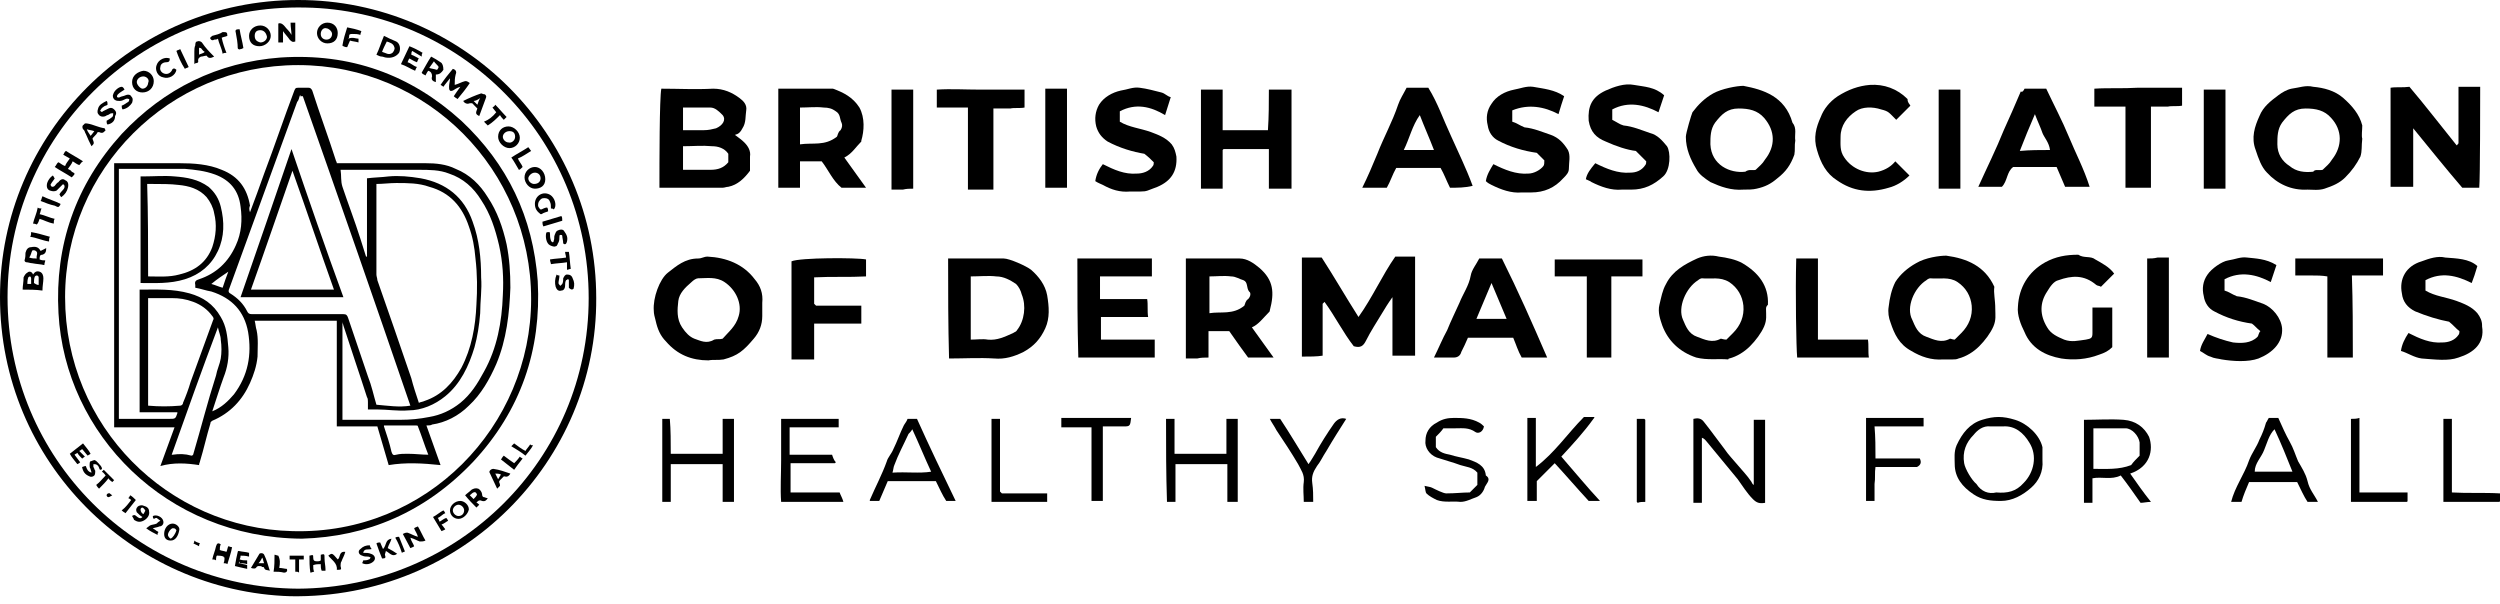 <svg width="265" height="64" viewBox="0 0 265 64" fill="none" xmlns="http://www.w3.org/2000/svg">
<g clip-path="url(#clip0_539_154)">
<path d="M138 37.8C138 34.3 138 30.9 138 27.3C138.7 27.3 139.3 27.3 140.1 27.3C141.4 29.3 142.6 31.4 144 33.6C145.5 31.5 146.5 29.2 147.9 27.2C148.6 27.2 149.3 27.2 150 27.2C150 30.7 150 34.1 150 37.7C149.2 37.7 148.5 37.7 147.6 37.7C147.6 35.7 147.6 33.8 147.6 31.5C147.1 32.2 146.8 32.7 146.5 33.2C145.9 34.2 145.3 35.1 144.8 36.1C144.5 36.7 144.2 36.9 143.5 36.7C142.4 35.3 141.5 33.5 140.4 32C140.4 32 140.4 32 140.3 32.1L140.2 32.2C140.2 34 140.2 35.8 140.2 37.7C139.6 37.8 138.8 37.8 138 37.8Z" fill="black"/>
<path d="M70.1 9.4C71.9 9.4 73.7 9.5 75.6 9.4C76.7 9.4 77.6 9.8 78.4 10.4C78.8 10.7 79.2 11.1 79.1 11.7C79 12.3 79.1 13 78.7 13.6C78.5 14 78.3 14.2 77.9 14.3C78.3 14.6 78.6 14.8 78.9 15.1C79.3 15.5 79.6 16 79.5 16.6C79.5 17.1 79.5 17.6 79.5 18.1C78.9 18.9 78.2 19.6 77.2 19.8C77 19.8 76.8 19.9 76.6 19.9C74.4 19.9 72.1 19.9 69.9 19.9C69.9 17.2 69.9 10.4 70.1 9.4ZM72.4 18C73.5 18 74.4 18 75.3 18C76.1 18 76.7 17.8 77.2 17.2C77.2 16.8 77.2 16.6 77.2 16.3C76.8 15.7 76.1 15.5 75.5 15.5C74.4 15.4 73.5 15.5 72.4 15.5C72.4 16.3 72.4 17.1 72.4 18ZM72.4 13.8C73.2 13.8 73.9 13.8 74.6 13.8C75.1 13.8 75.5 13.7 75.9 13.6C76.6 13.3 77 12.7 76.6 12.2C76.2 11.8 75.8 11.4 75.3 11.4C74.4 11.4 73.4 11.4 72.4 11.4C72.4 11.8 72.4 12.1 72.4 12.4C72.4 12.8 72.4 13.2 72.4 13.8Z" fill="black"/>
<path d="M262.8 19.9C262.2 19.9 261.5 19.9 261 19.9C259.2 17.8 257.6 15.8 255.8 13.6C255.8 15.7 255.8 17.7 255.8 19.8C255 19.8 254.2 19.8 253.4 19.8C253.4 16.3 253.4 12.9 253.4 9.3C254 9.2 254.7 9.3 255.4 9.2C257.1 11.2 258.7 13.3 260.4 15.4C260.4 15.4 260.5 15.4 260.5 15.3L260.6 15.2C260.6 13.2 260.6 11.2 260.6 9.2C261.4 9.2 262.1 9.2 262.9 9.2C262.9 10.4 262.9 18.9 262.8 19.9Z" fill="black"/>
<path d="M100.5 27.4C102.5 27.4 104.4 27.4 106.4 27.4C107 27.4 108.8 28.2 109.3 28.6C110.1 29.3 110.8 30.2 111 31.3C111.2 32.5 111.3 33.7 110.8 34.8C110.3 35.9 109.6 36.7 108.5 37.3C107.5 37.8 106.5 38.1 105.4 38C103.8 37.9 102.2 38 100.6 38C100.5 34.4 100.5 30.9 100.5 27.4ZM102.9 36C103.5 36 104.2 35.9 104.7 36C105.7 36.1 106.5 35.7 107.4 35.3C107.5 35.2 107.7 35.2 107.8 35C108.6 34 108.8 32.4 108.3 31.2C108.2 30.8 108 30.4 107.7 30.1C107.1 29.7 106.4 29.3 105.6 29.3C104.8 29.2 103.8 29.3 102.9 29.3C102.9 31.5 102.9 33.7 102.9 36Z" fill="black"/>
<path d="M190.301 14.9C190.201 15.4 190.301 15.9 190.201 16.4C189.801 17.5 189.301 18.2 188.401 18.9C187.701 19.5 187.101 19.8 186.201 20C185.801 20.1 185.301 20.1 184.801 20.1C183.501 20.2 182.401 19.8 181.301 19.3C180.701 18.9 180.101 18.5 179.801 17.9C179.201 16.9 178.701 15.8 178.701 14.5C178.701 14.1 179.301 12.1 179.401 11.9C180.001 11.1 180.701 10.4 181.601 9.9C182.501 9.4 184.101 9.1 184.801 9.1C186.901 9.5 189.201 10.2 190.001 13C190.501 13.6 190.201 14.3 190.301 14.9ZM186.101 18C186.501 17.6 186.801 17.4 187.101 16.9C188.201 15.5 188.201 13.9 187.001 12.5C186.301 11.7 185.401 11.5 184.301 11.5C183.101 11.5 182.501 12.1 181.801 13C181.301 13.7 181.301 14.5 181.301 15.3C181.401 17.5 183.401 18.4 185.001 18.2C185.401 17.9 185.801 18.1 186.101 18Z" fill="black"/>
<path d="M250.401 14.7C250.301 15.5 250.401 16 250.201 16.6C249.801 17.4 249.301 18.1 248.601 18.8C248.001 19.4 247.301 19.7 246.401 20C245.801 20.2 245.101 20.1 244.601 20.1C242.901 20.2 241.401 19.5 240.301 18.3C239.701 17.7 239.401 16.8 239.101 15.9C238.601 14.6 239.001 13.4 239.501 12.3C239.901 11.3 240.701 10.7 241.501 10.1C241.901 9.8 242.401 9.5 242.901 9.4C243.701 9.3 244.401 9 245.201 9.2C246.301 9.3 247.501 9.6 248.401 10.4C249.301 11.2 250.101 12.1 250.401 13.3C250.401 13.8 250.301 14.4 250.401 14.7ZM246.201 18C246.601 17.6 246.901 17.4 247.201 16.9C248.301 15.5 248.301 13.8 247.101 12.5C246.401 11.7 245.501 11.5 244.401 11.5C243.201 11.5 242.601 12.1 241.901 13C241.401 13.7 241.401 14.5 241.401 15.3C241.401 16.3 241.901 17.1 242.701 17.6C243.401 18.2 244.301 18.3 245.201 18.2C245.401 17.9 245.801 18.1 246.201 18Z" fill="black"/>
<path d="M211.501 32.8C211.501 33.4 211.601 33.9 211.301 34.6C211.001 35.3 210.401 36.1 209.801 36.7C209.201 37.3 208.401 37.8 207.601 38C207.401 38.1 207.201 38.1 207.001 38.1C206.601 38.1 206.401 38.1 206.001 38.1C204.701 38.2 203.601 37.8 202.601 37.2C201.301 36.5 200.801 35.4 200.401 34.2C200.201 33.7 200.101 33.1 200.201 32.5C200.301 31.6 200.501 30.7 200.901 29.9C201.401 29.1 202.201 28.4 203.101 27.9C204.101 27.3 205.601 27.1 206.301 27.1C208.501 27.4 210.401 28.2 211.401 30.4C211.301 31.1 211.501 31.7 211.501 32.8ZM207.201 36C207.501 35.7 207.701 35.5 207.901 35.3C208.701 34.5 209.101 33.5 209.001 32.4C208.901 31.4 208.401 30.5 207.501 29.9C206.601 29.3 205.601 29.6 204.601 29.5C204.501 29.5 204.301 29.6 204.201 29.7C202.901 30.5 202.001 32.6 202.701 33.9C203.001 34.6 203.301 35.4 204.201 35.7C205.001 36 205.801 36.4 206.701 35.9C206.801 35.9 207.001 36 207.201 36Z" fill="black"/>
<path d="M187.2 32.8C187.2 33.4 187.3 33.9 187 34.6C186.7 35.3 186.1 36.1 185.5 36.7C184.9 37.3 184.1 37.8 183.3 38C183.2 38 183.2 38.1 183.2 38.1C182.1 38 181 38.2 179.8 37.9C178 37.3 176.8 36.1 176.2 34.5C176 33.9 175.7 33.1 175.9 32.3C176.1 31.5 176.2 30.8 176.6 30.1C177.3 28.7 178.6 28 179.9 27.4C180.6 27.1 181.4 27 182.2 27.2C183 27.3 184 27.5 184.7 27.9C186.4 28.9 187.5 30.3 187.4 32.3C187.2 32.5 187.2 32.6 187.2 32.8ZM183 36C183.3 35.7 183.5 35.5 183.7 35.3C184.5 34.5 184.9 33.5 184.8 32.4C184.7 31.4 184.2 30.5 183.3 29.9C182.3 29.3 181.4 29.6 180.4 29.5C180.3 29.5 180.1 29.6 180 29.7C178.7 30.5 177.8 32.6 178.4 33.9C178.7 34.6 179 35.4 179.9 35.7C180.7 36 181.5 36.4 182.4 35.9C182.5 35.9 182.7 36 183 36Z" fill="black"/>
<path d="M75.1 38.2C73.3 38.2 71.8 37.6 70.6 36.2C70.001 35.6 69.701 34.9 69.501 34C69.4 33.6 69.3 33.3 69.3 32.9C69.201 31.6 69.9 29.6 70.8 28.9C71.701 28.2 72.6 27.4 74.001 27.4C74.4 27.4 74.6 27.2 75.001 27.2C77.001 27.3 78.8 28 80.001 29.6C80.6 30.3 80.9 31.1 80.8 32.1C80.8 32.6 80.8 33.1 80.8 33.5C80.8 34.4 80.501 35.2 79.9 35.9C78.8 37.2 78.201 37.7 76.701 38.1C76.1 38.2 75.6 38.1 75.1 38.2ZM76.6 35.9C77.201 35.2 78.001 34.6 78.3 33.5C78.701 32.2 78.001 30.7 76.8 29.9C75.9 29.3 74.9 29.5 74.001 29.5C73.8 29.5 73.501 29.7 73.3 29.9C72.6 30.5 72.001 31.1 71.9 31.9C71.8 32.8 71.701 33.8 72.3 34.7C72.701 35.3 73.1 35.7 73.6 35.9C74.201 36.1 74.9 36.5 75.701 36C76.001 35.9 76.3 36 76.6 35.9Z" fill="black"/>
<path d="M89.5 16.7C90.3 17.8 91 18.8 91.8 19.9C91.4 19.9 91 19.9 90.5 19.9C90.1 19.9 89.7 19.9 89.2 19.9C88.3 19.2 87.8 18 87.1 17.1C86.4 17.1 85.6 17.1 84.8 17.1C84.8 17.5 84.8 17.9 84.8 18.4C84.8 18.9 84.8 19.3 84.8 19.9C84 19.9 83.3 19.9 82.5 19.9C82.5 16.5 82.5 13 82.5 9.4C84.4 9.4 86.4 9.4 88.3 9.4C89.4 9.8 90.4 10.3 91.1 11.4C91.7 12.5 91.6 13.9 91.3 14.9C91.3 15 91.3 15 91.3 15C90.7 15.6 90.3 16.3 89.5 16.7ZM88.7 14.5C88.8 14.4 88.8 14 89.1 13.8C89.3 13.5 89.3 13.2 89.2 13C89 12.6 89.1 12.1 88.6 11.8C88.2 11.5 87.8 11.4 87.3 11.4C86.5 11.3 85.7 11.4 84.8 11.4C84.8 12.7 84.8 14 84.8 15.3C86.2 15.1 87.4 15.5 88.7 14.5Z" fill="black"/>
<path d="M125.701 27.4C127.601 27.4 129.501 27.4 131.401 27.4C132.201 27.4 132.901 27.9 133.501 28.4C135.001 29.7 135.101 31 134.601 32.9C134.601 33 134.601 33 134.501 33.1C133.901 33.7 133.401 34.4 132.701 34.7C133.501 35.8 134.201 36.8 135.001 37.9C134.201 37.9 133.301 37.9 132.301 37.9C131.701 37.1 131.001 36.1 130.301 35.1C129.601 35.1 128.801 35.1 128.101 35.1C128.101 36 128.101 36.9 128.101 37.9C127.701 37.9 127.301 37.9 126.901 38C126.501 38 126.101 38 125.701 38C125.701 34.4 125.701 30.9 125.701 27.4ZM131.901 32.4C132.001 32.2 132.001 31.9 132.301 31.7C132.601 31.4 132.601 31 132.401 30.9C132.101 30.5 132.301 29.9 131.801 29.7C131.401 29.6 131.001 29.3 130.501 29.3C129.701 29.2 129.001 29.3 128.201 29.3C128.201 30.6 128.201 31.9 128.201 33.2C129.401 33 130.701 33.4 131.901 32.4Z" fill="black"/>
<path d="M134.501 9.5C135.301 9.5 136.101 9.5 136.901 9.5C136.901 13 136.901 16.4 136.901 20C136.101 20 135.401 20 134.501 20C134.501 18.6 134.501 17.2 134.501 15.8C132.901 15.8 131.301 15.8 129.701 15.8L129.601 15.9C129.601 17.2 129.601 18.6 129.601 20C128.801 20 128.101 20 127.301 20C127.301 16.6 127.301 13.1 127.301 9.5C128.101 9.5 128.801 9.5 129.601 9.5C129.601 10.9 129.601 12.3 129.601 13.8C131.201 13.8 132.801 13.8 134.401 13.8C134.501 12.3 134.501 10.9 134.501 9.5Z" fill="black"/>
<path d="M221.8 32.6C222.6 32.6 223.2 32.6 223.9 32.6C223.9 34 223.9 35.4 223.9 36.8C223.5 37.2 223.1 37.4 222.5 37.6C221.2 38.1 219.8 38.2 218.5 38C216.8 37.7 215.3 36.9 214.6 35.2C214.2 34.4 213.8 33.4 213.9 32.5C214 30.5 215 28.8 216.8 27.8C217.9 27.2 219 27 220.3 27C220.9 27.4 221.6 27.1 222.1 27.5C222.8 27.9 223.6 28.3 224.1 29C223.7 29.4 223.3 29.8 222.7 30.4C222.6 30.3 222.3 30.3 222.2 30.2C220.9 29.1 219.6 29.2 218.2 29.7C217.7 29.8 217.3 30.4 217 30.9C216.2 32.1 216.2 33.4 217 34.7C217.4 35.4 218.1 35.7 218.8 36C219.6 36.3 220.3 36.1 221.1 36C221.7 35.9 221.8 35.8 221.8 35.3C221.8 34.4 221.8 33.6 221.8 32.6Z" fill="black"/>
<path d="M164 37.9C162.9 37.9 162.1 37.9 161.3 37.9C160.9 37.2 160.7 36.5 160.4 35.8C158.9 35.8 157.3 35.8 155.6 35.8C155.4 36.3 155.1 36.9 154.9 37.3C154.8 37.7 154.5 37.9 154.1 37.9C153.4 37.9 152.8 37.9 152 37.9C152.5 36.9 152.9 35.9 153.4 35C153.8 34 154.3 33 154.7 32.1C155.1 31.1 155.7 30.3 155.9 29.2C156 28.6 156.5 28 156.8 27.4C157.6 27.4 158.3 27.4 159.2 27.4C160.9 30.8 162.4 34.2 164 37.9ZM158.1 30C157.5 31.4 157 32.6 156.5 33.8C157.6 33.8 158.5 33.8 159.7 33.8C159.2 32.6 158.7 31.4 158.1 30Z" fill="black"/>
<path d="M214.601 9.4C215.401 9.4 216.101 9.4 216.901 9.4C217.701 11.1 218.601 12.8 219.301 14.5C220.001 16.2 220.901 17.9 221.501 19.8C220.501 19.8 219.701 19.8 218.901 19.8C218.601 19.1 218.301 18.4 218.001 17.7C216.501 17.7 214.901 17.7 213.401 17.7C212.701 18.2 212.801 19.2 212.201 19.8C211.401 19.8 210.501 19.8 209.701 19.8C210.601 17.8 211.601 15.8 212.401 13.8C213.001 12.5 213.601 11.1 214.201 9.7C214.401 9.8 214.501 9.6 214.601 9.4ZM217.301 15.9C217.201 15.1 216.701 14.6 216.501 14.1C216.301 13.5 216.001 12.9 215.701 12.1C215.101 13.5 214.601 14.7 214.101 16C215.201 15.9 216.201 15.9 217.301 15.9Z" fill="black"/>
<path d="M153.7 19.9C153.3 19.1 153.1 18.5 152.7 17.8C151.2 17.8 149.6 17.8 148 17.8C147.6 18.5 147.4 19.2 147 19.9C146.2 19.9 145.3 19.9 144.4 19.9C145 18.7 145.5 17.5 146 16.3C146.7 14.5 147.6 12.9 148.2 11.1C148.4 10.5 148.8 9.9 149.1 9.3C149.9 9.3 150.6 9.3 151.4 9.3C152.4 10.9 153 12.7 153.8 14.4C154.6 16.2 155.4 17.8 156.1 19.7C155.3 19.9 154.5 19.9 153.7 19.9ZM148.8 15.9C149.9 15.9 150.8 15.9 152 15.9C151.5 14.6 151 13.5 150.5 12.2C149.7 13.3 149.4 14.7 148.8 15.9Z" fill="black"/>
<path d="M114.201 27.4C116.901 27.4 119.401 27.4 122.101 27.4C122.101 28 122.101 28.6 122.101 29.3C120.301 29.3 118.501 29.3 116.601 29.3C116.601 30.1 116.601 30.8 116.601 31.7C118.201 31.7 119.801 31.7 121.601 31.7C121.701 32.3 121.601 33 121.701 33.6C120.001 33.6 118.401 33.6 116.701 33.6C116.701 34.4 116.701 35.2 116.701 36C118.601 36 120.401 36 122.401 36C122.401 36.6 122.401 37.3 122.401 37.9C119.701 37.9 117.101 37.9 114.301 37.9C114.201 34.4 114.201 30.9 114.201 27.4Z" fill="black"/>
<path d="M165.8 10.2C165.6 10.8 165.4 11.4 165.2 12.1C163.7 11.3 162 11 160.3 11.7C160.3 12.1 160.3 12.5 160.3 12.9C160.7 13 161.1 13.3 161.6 13.5C162.6 13.6 163.5 14 164.4 14.3C165.2 14.6 165.7 15.1 166.2 15.9C166.5 16.5 166.3 17.2 166.3 17.9C166.3 18.3 166 18.6 165.7 18.9C164.8 19.9 163.7 20.4 162.3 20.4C161.9 20.4 161.7 20.4 161.3 20.4C160.2 20.5 159.1 20.1 158.1 19.6C157.9 19.5 157.7 19.4 157.5 19.2C157.6 18.5 158 17.9 158.3 17.4C159.5 18 160.7 18.5 162 18.4C162.6 18.4 163.3 18 163.6 17.6C163.7 17.5 163.7 17.2 163.7 17C163.4 16.7 163.1 16.4 162.9 16.2C161.5 16 160.1 15.6 158.8 14.9C158.2 14.6 157.8 14 157.7 13.3C157.5 12.5 157.6 11.7 158.1 11C158.6 10.2 159.5 9.7 160.5 9.5C161.1 9.4 161.8 9.1 162.5 9.2C163.6 9.4 164.8 9.5 165.8 10.2Z" fill="black"/>
<path d="M169.1 17.3C170.3 17.9 171.5 18.4 172.8 18.3C173.4 18.3 174 18.1 174.4 17.5C174.5 17.4 174.5 17.2 174.5 17.1C174.1 16.7 173.9 16.5 173.4 16C172.5 15.9 171.3 15.5 170.2 15C169.2 14.6 168.6 14 168.4 12.8C168.3 11.3 168.7 10.3 170.2 9.6C171.1 9.2 172.2 8.8 173.2 9C174.3 9.2 175.4 9.2 176.4 10.1C176.2 10.7 176 11.3 175.8 11.9C174.3 11.1 172.6 10.7 170.9 11.6C170.9 12 170.9 12.4 170.9 12.7C171.3 12.9 171.7 13.2 172.1 13.3C173.1 13.4 174 13.8 174.9 14.1C175.7 14.3 176.2 14.9 176.7 15.5C177.1 16.1 177.1 18 176.3 18.7C175.3 19.6 174.3 20.1 172.9 20.1C172.5 20.1 172.3 20.1 171.9 20.1C170.8 20.2 169.7 19.8 168.7 19.3C168.6 19.2 168.3 19.1 168.1 19C168.2 18.4 168.6 17.9 169.1 17.3Z" fill="black"/>
<path d="M118.7 11.8C118.7 12.2 118.7 12.6 118.7 12.9C119.7 13.5 120.9 13.6 122 14C122.8 14.3 123.6 14.6 124.2 15.3C124.5 15.7 124.6 16.1 124.7 16.6C124.8 18.2 124.1 19.2 122.7 19.8C121.6 20.2 121.6 20.3 120.9 20.3C120.5 20.3 120.2 20.3 119.8 20.3C118.7 20.4 117.8 20.1 116.9 19.6C116.7 19.5 116.4 19.4 116.1 19.2C116.2 18.5 116.5 17.9 116.9 17.4C118.1 18 119.2 18.5 120.5 18.4C121.1 18.4 121.8 18.2 122.2 17.6C122.3 17.5 122.3 17.3 122.3 17.2C122 16.9 121.7 16.6 121.3 16.3C120.1 16.1 118.7 15.7 117.4 15C116.8 14.6 116.4 14.1 116.2 13.4C116 12.6 116.1 11.8 116.5 11.1C117 10.3 117.9 9.8 118.8 9.6C119.5 9.5 120.1 9.2 120.8 9.3C121.6 9.4 122.3 9.6 123.1 9.8C123.5 9.9 123.7 10.2 124.1 10.3C123.9 10.9 123.7 11.6 123.5 12.2C122 11.3 120.4 10.9 118.7 11.8Z" fill="black"/>
<path d="M241.301 28.1C241.101 28.7 240.901 29.3 240.701 29.9C239.201 29.1 237.501 28.7 235.801 29.6C235.801 30 235.801 30.4 235.801 30.8C236.201 30.9 236.601 31.2 237.101 31.4C238.101 31.5 239.001 31.9 239.901 32.2C240.901 32.6 241.801 33.7 241.901 34.8C242.001 36.3 240.901 37.4 239.401 38C238.301 38.4 236.701 38.3 235.501 38.1C235.101 38 234.701 38 234.301 37.8C233.901 37.7 233.601 37.4 233.201 37.2C233.301 36.5 233.701 36 234.001 35.4C234.901 35.8 235.801 36.1 236.701 36.3C237.601 36.4 238.601 36.4 239.301 35.7C239.401 35.6 239.401 35.3 239.601 35.1C239.201 34.8 239.001 34.5 238.701 34.3C237.301 34.1 236.001 33.7 234.701 33C234.101 32.7 233.701 32.1 233.601 31.4C233.401 30.6 233.501 29.8 234.001 29.1C234.401 28.5 235.501 27.7 236.201 27.6C236.901 27.5 237.501 27.2 238.201 27.3C239.001 27.4 240.201 27.4 241.301 28.1Z" fill="black"/>
<path d="M262.6 28.2C262.4 28.9 262.2 29.5 262 30C260.4 29.2 258.8 28.8 257.1 29.7C257.1 30.1 257.1 30.5 257.1 30.8C258.1 31.4 259.3 31.5 260.4 31.9C261.2 32.2 262 32.5 262.6 33.2C262.9 33.6 263.1 34 263.1 34.5C263.1 34.6 263.1 34.6 263.1 34.6C263.4 36.4 262.2 37.4 260.6 37.9C259.5 38.3 258.1 38.1 256.7 38C255.9 37.9 255.2 37.4 254.5 37.2C254.6 36.5 254.9 35.9 255.3 35.3C256.5 35.9 257.6 36.4 258.9 36.3C259.5 36.3 260.2 36.1 260.6 35.5C260.7 35.4 260.7 35.2 260.7 35.1C260.3 34.8 260.1 34.5 259.6 34.1C258.5 33.9 257.2 33.5 256 33C255.2 32.6 254.7 32 254.6 31.1C254.3 29.6 255 28.2 256.7 27.7C257.5 27.4 258.4 27.1 259.2 27.3C260.4 27.4 261.7 27.4 262.6 28.2Z" fill="black"/>
<path d="M202.501 11.2C201.901 11.8 201.401 12.3 201.001 12.7C200.201 11.9 200.201 11.8 199.401 11.6C198.501 11.3 197.401 11.3 196.701 11.8C195.801 12.4 195.101 13.3 195.101 14.5C195.101 15.3 195.001 16 195.501 16.7C196.301 17.9 197.801 18.5 199.101 18.2C199.901 18 200.501 17.6 200.901 17.1C201.501 17.7 201.901 18.1 202.401 18.6C201.801 19.2 201.001 19.7 200.201 19.9C198.201 20.5 196.401 20.3 194.701 19.1C193.601 18.4 193.001 17.3 192.601 15.9C192.201 14.6 192.501 13.5 193.001 12.4C193.301 11.6 193.901 10.8 194.801 10.2C195.901 9.5 197.001 9.1 198.201 9C199.701 8.9 201.101 9.4 202.201 10.5C202.201 10.9 202.401 11 202.501 11.2Z" fill="black"/>
<path d="M91.8 27.5C91.8 28.1 91.8 28.6 91.8 29.3C90 29.4 88.2 29.3 86.3 29.4C86.3 30.3 86.3 31.2 86.3 32.2C86.3 32.2 86.3 32.2 86.4 32.3L86.5 32.4C88.1 32.4 89.7 32.4 91.3 32.4C91.3 33 91.3 33.6 91.3 34.3C89.7 34.3 88 34.3 86.3 34.3C86.3 35.6 86.3 36.8 86.3 38.1C85.5 38.1 84.7 38.1 83.9 38.1C83.9 34.7 83.9 31.2 83.9 27.7C84.8 27.3 90.8 27.3 91.8 27.5Z" fill="black"/>
<path d="M249.401 37.9C248.401 37.9 247.601 37.9 246.701 37.9C246.701 35.1 246.701 32.2 246.701 29.3C246.101 29.2 245.601 29.2 245.001 29.2C244.401 29.2 243.901 29.2 243.301 29.2C243.301 28.6 243.301 28 243.301 27.4C246.401 27.4 249.501 27.4 252.601 27.4C252.601 28 252.601 28.5 252.601 29.2C251.501 29.2 250.401 29.2 249.301 29.2C249.401 32.1 249.401 34.9 249.401 37.9Z" fill="black"/>
<path d="M168.201 29.3C167.001 29.3 166.001 29.3 164.801 29.3C164.801 28.7 164.801 28.1 164.801 27.5C167.901 27.5 171.001 27.5 174.101 27.5C174.101 28.1 174.101 28.6 174.101 29.3C173.001 29.3 171.901 29.3 170.801 29.3C170.801 32.2 170.801 35 170.801 37.9C170.401 37.9 169.901 37.9 169.501 37.9C169.101 37.9 168.701 37.9 168.201 37.9C168.201 35 168.201 32.2 168.201 29.3Z" fill="black"/>
<path d="M228 19.9C227.1 19.9 226.2 19.9 225.3 19.9C225.3 17 225.3 14.2 225.3 11.3C224.2 11.3 223.1 11.3 222 11.3C222 10.7 222 10.1 222 9.4C223.5 9.3 225 9.4 226.6 9.3C228.1 9.3 229.7 9.3 231.3 9.3C231.3 9.9 231.3 10.5 231.3 11.2C230.8 11.3 230.2 11.2 229.8 11.3C229.2 11.3 228.7 11.3 228 11.3C228 14.2 228 17.1 228 19.9Z" fill="black"/>
<path d="M102.601 11.4C101.501 11.4 100.401 11.4 99.301 11.4C99.301 10.8 99.301 10.2 99.301 9.5C100.801 9.4 102.301 9.5 103.901 9.5C105.501 9.5 107.001 9.5 108.601 9.5C108.601 10.1 108.601 10.7 108.601 11.4C108.101 11.5 107.501 11.4 107.101 11.5C106.501 11.5 106.001 11.5 105.301 11.5C105.301 14.4 105.301 17.3 105.301 20.1C104.401 20.1 103.501 20.1 102.601 20.1C102.601 17.1 102.601 14.2 102.601 11.4Z" fill="black"/>
<path d="M192.701 27.4C192.701 30.3 192.701 33.1 192.701 36C194.501 36 196.101 36 198.001 36C198.101 36.6 198.001 37.3 198.101 37.9C195.601 37.9 193.001 37.9 190.501 37.9C190.401 36.9 190.301 31 190.401 27.4C191.101 27.4 191.801 27.4 192.701 27.4Z" fill="black"/>
<path d="M179.5 44.4C179.9 44.3 180.3 44.3 180.6 44.7C181.4 45.7 182.1 46.7 182.8 47.6C183.2 48.2 183.7 48.7 184.2 49.3C184.7 49.9 185.2 50.4 185.6 51C185.7 51.1 185.7 51.3 185.9 51.4C185.9 49.1 185.9 46.8 185.9 44.5C186.3 44.5 186.7 44.5 187.1 44.5C187.1 47.4 187.1 50.3 187.1 53.3C186.5 53.4 186.2 53.3 185.8 52.9C185.2 52.3 184.7 51.5 184.2 50.8C183.1 49.5 182 48.1 180.9 46.8C180.8 46.7 180.7 46.5 180.4 46.4C180.4 48.7 180.4 51 180.4 53.3C180 53.3 179.8 53.3 179.5 53.3C179.5 50.2 179.5 47.4 179.5 44.4Z" fill="black"/>
<path d="M225.8 50.2C226.5 51.2 227.2 52.2 228 53.2C227.6 53.2 227.2 53.3 226.9 53.3C226.2 52.3 225.5 51.3 224.8 50.4C223.8 50.9 222.8 50.5 221.8 50.7C221.8 51.5 221.8 52.4 221.8 53.3C221.4 53.3 221.2 53.3 220.9 53.3C220.9 50.4 220.9 47.5 220.9 44.5C222.3 44.5 223.7 44.4 225.1 44.5C226.4 44.6 227.3 45.3 227.8 46.3C228.3 47.7 227.9 49.5 225.8 50.2ZM226.8 48.3C226.8 47.8 226.8 47.3 226.8 46.9C226.7 46.2 226 45.4 225.3 45.4C224.2 45.4 223 45.4 221.9 45.4C221.9 46.9 221.9 48.3 221.9 49.7C223.3 49.7 224.6 49.8 225.9 49.3C226.1 49 226.5 48.6 226.8 48.3Z" fill="black"/>
<path d="M229.9 37.9C229.1 37.9 228.4 37.9 227.6 37.9C227.6 34.5 227.6 31 227.6 27.4C228 27.4 228.3 27.4 228.7 27.3C229.1 27.3 229.5 27.3 229.9 27.3C229.9 30.9 229.9 34.3 229.9 37.9Z" fill="black"/>
<path d="M113.101 19.9C112.301 19.9 111.601 19.9 110.801 19.9C110.801 16.4 110.801 13 110.801 9.4C111.601 9.4 112.301 9.4 113.101 9.4C113.101 12.9 113.101 16.4 113.101 19.9Z" fill="black"/>
<path d="M233.6 9.5C234.4 9.5 235.1 9.5 235.9 9.5C235.9 13 235.9 16.4 235.9 20C235.1 20 234.4 20 233.6 20C233.6 16.5 233.6 13 233.6 9.5Z" fill="black"/>
<path d="M94.5 9.5C95.3 9.5 96 9.5 96.8 9.5C96.8 13 96.8 16.4 96.8 20C96.4 20 96.1 20 95.7 20.1C95.3 20.1 94.9 20.1 94.5 20.1C94.5 16.4 94.5 13 94.5 9.5Z" fill="black"/>
<path d="M205.5 9.5C206.3 9.5 207 9.5 207.8 9.5C207.8 13 207.8 16.4 207.8 20C207 20 206.3 20 205.5 20C205.5 16.4 205.5 13 205.5 9.5Z" fill="black"/>
<path d="M216.5 48.8C216.6 50 216.1 51 215.3 51.7C214.4 52.5 213.3 53.1 212.1 53.1C211 53.1 210.1 53 209.2 52.4C208 51.6 207.2 50.6 207.2 49.2C207.2 48.6 207.1 47.9 207.4 47.2C208 45.9 208.8 44.9 210.1 44.5C211.4 44.1 212.3 44.1 213.6 44.5C214.9 44.9 216.2 46.1 216.5 47.4C216.5 47.9 216.5 48.4 216.5 48.8ZM211.6 52.2C212.8 52.3 213.7 52.1 214.5 51.2C215.6 50.1 216 48.3 215.1 46.9C214.5 45.9 213.6 45.1 212.3 45.2C211.9 45.2 211.4 45.2 211 45.2C210.2 45.1 209.6 45.6 209.2 46.1C208.4 46.9 208 47.9 208.2 49.1C208.3 49.7 209 50.9 209.5 51.3C210 52.1 210.8 52.4 211.6 52.2Z" fill="black"/>
<path d="M71.101 48.1C73.001 48.1 74.801 48.1 76.601 48.1C76.601 46.8 76.601 45.6 76.601 44.4C77.001 44.4 77.401 44.4 77.801 44.4C77.801 47.3 77.801 50.2 77.801 53.2C77.401 53.2 77.001 53.2 76.601 53.2C76.601 51.9 76.601 50.5 76.601 49.2C74.801 49.2 73.001 49.2 71.101 49.2C71.101 50.5 71.101 51.9 71.101 53.2C70.701 53.2 70.501 53.2 70.201 53.2C70.201 50.3 70.201 47.4 70.201 44.4C70.501 44.4 70.801 44.4 71.001 44.4C71.101 45.6 71.101 46.8 71.101 48.1Z" fill="black"/>
<path d="M123.6 44.4C123.9 44.4 124.2 44.4 124.5 44.4C124.5 45.7 124.5 46.9 124.5 48.1C126.3 48.1 128.1 48.1 130 48.1C130 46.8 130 45.6 130 44.4C130.4 44.4 130.8 44.4 131.2 44.4C131.2 47.3 131.2 50.2 131.2 53.2C130.8 53.2 130.5 53.2 130.1 53.2C130.1 51.9 130.1 50.5 130.1 49.2C128.2 49.2 126.5 49.2 124.6 49.2C124.6 50.5 124.6 51.9 124.6 53.2C124.2 53.2 124 53.2 123.7 53.2C123.6 50.2 123.6 47.4 123.6 44.4Z" fill="black"/>
<path d="M88.9 44.4C88.9 44.7 88.9 45 88.9 45.3C87.1 45.3 85.5 45.3 83.7 45.3C83.7 46.3 83.7 47.2 83.7 48.2C85.2 48.2 86.6 48.2 88.2 48.2C88.3 48.5 88.4 48.8 88.6 49C88.5 49.1 88.5 49.1 88.5 49.1C87 49.1 85.4 49.1 83.8 49.1C83.8 50.2 83.8 51.1 83.8 52.2C85.5 52.2 87.2 52.2 89 52.2C89.1 52.5 89.3 52.8 89.4 53.2C87.2 53.2 85 53.2 82.8 53.2C82.7 51.8 82.8 50.3 82.8 48.8C82.8 47.3 82.8 45.9 82.8 44.4C84.8 44.4 86.8 44.4 88.9 44.4Z" fill="black"/>
<path d="M101.301 53.1C100.901 53.1 100.701 53.1 100.301 53.1C99.901 52.5 99.601 51.8 99.201 51C97.601 51 95.901 51 94.101 51C93.801 51.7 93.501 52.4 93.201 53.1C92.801 53.1 92.601 53.1 92.201 53.1C92.201 53 92.201 53 92.201 53C92.801 51.6 93.501 50.3 94.001 48.9C94.101 48.5 94.501 48.1 94.701 47.6C95.101 46.8 95.401 45.9 95.801 45.1C95.901 44.9 96.101 44.7 96.201 44.4C96.601 44.4 96.901 44.4 97.201 44.4C98.501 47.3 99.901 50.2 101.301 53.1ZM96.701 45.5C96.601 45.7 96.401 45.9 96.301 46C95.801 47.1 95.201 48.2 94.801 49.3C94.701 49.5 94.701 49.8 94.601 50.1C96.101 50 97.401 50.2 98.701 50C98.001 48.5 97.401 47 96.701 45.5Z" fill="black"/>
<path d="M245.7 53.2C245.2 53.2 245 53.2 244.6 53.2C244.2 52.6 243.9 51.9 243.5 51.1C241.9 51.1 240.1 51.1 238.4 51.1C238.1 51.8 237.8 52.5 237.6 53.2C237.2 53.2 236.9 53.2 236.5 53.2C236.9 51.6 237.9 50.3 238.4 48.8C238.7 48 239.2 47.4 239.5 46.6C239.8 46 240 45.5 240.2 44.8C240.3 44.7 240.4 44.4 240.5 44.3C240.9 44.3 241.2 44.3 241.5 44.3C241.9 45.2 242.3 46.1 242.7 46.8C243.1 47.5 243.3 48.2 243.6 48.9C244 49.6 244.4 50.2 244.6 51C244.8 51.9 245.3 52.4 245.7 53.2ZM241.1 45.5C240.5 46.1 240.3 47 240 47.7C239.7 48.5 239 49.1 239 50C240.4 50 241.7 50 243 50C242.4 48.5 241.8 47 241.1 45.5Z" fill="black"/>
<path d="M165.5 48.4C166.9 50 168.2 51.6 169.6 53.1C169.2 53.1 168.8 53.1 168.4 53.1C167.2 51.8 166 50.4 164.8 49.1C164.2 49.7 163.6 50.3 162.9 51C162.9 51.6 162.9 52.3 162.9 53.1C162.5 53.1 162.3 53.1 161.9 53.1C161.9 50.2 161.9 47.3 161.9 44.3C162.2 44.3 162.5 44.3 162.8 44.3C162.8 46.1 162.8 47.7 162.8 49.5C164.8 48 166.2 45.9 167.9 44.2C168.3 44.2 168.6 44.2 169 44.2C169 44.3 169 44.3 168.9 44.4C167.9 45.8 166.7 47.1 165.5 48.4Z" fill="black"/>
<path d="M155.8 52.2C156.1 51.9 156.4 51.6 156.6 51.4C156.6 51 156.6 50.6 156.6 50.1C156.1 49.5 155.4 49.5 154.8 49.3C154 49 153.2 48.8 152.3 48.5C151.5 48.2 151 47.4 151.1 46.7C151.1 45.9 151.5 45.2 152.3 44.8C152.9 44.4 153.5 44.3 154.1 44.3C155 44.3 155.9 44.3 156.8 44.8C157 44.9 157.2 45.1 157.3 45.2C157.2 45.8 156.7 46 156.4 45.8C155.7 45.3 155 45.4 154.3 45.4C153.9 45.4 153.5 45.4 153 45.4C152.8 45.7 152.5 46 152.2 46.3C152.2 46.6 152.2 47 152.2 47.4C152.6 48 153.2 48.1 153.7 48.2C154.3 48.4 155 48.5 155.7 48.7C156.5 49 157.4 49.3 157.5 50.4C158.1 50.8 157.6 51.2 157.4 51.6C157.3 52 157 52.5 156.5 52.7C155.9 52.9 155.4 53.2 154.8 53.2C154 53.1 153.1 53.3 152.3 53C151.9 52.8 151.5 52.6 151.2 52.3C151.1 52.2 151.1 51.9 151 51.5C151.4 51.6 151.6 51.6 151.8 51.7C152.2 51.9 153 52.3 153.3 52.3C154.3 52.3 155 52.2 155.8 52.2Z" fill="black"/>
<path d="M198.801 48.6C200.401 48.6 202.001 48.6 203.501 48.6C203.701 49 203.601 49.3 203.201 49.5C201.801 49.5 200.301 49.5 198.801 49.5C198.701 50.1 198.801 50.7 198.701 51.3C198.701 51.9 198.701 52.5 198.701 53.1C198.401 53.1 198.101 53.1 197.801 53.1C197.801 50.2 197.801 47.3 197.801 44.3C199.801 44.3 201.901 44.3 203.901 44.3C203.901 44.6 203.901 44.9 203.901 45.2C202.101 45.2 200.501 45.2 198.701 45.2C198.801 46.4 198.801 47.4 198.801 48.6Z" fill="black"/>
<path d="M112.5 45.3C112.5 44.9 112.5 44.7 112.5 44.3C115 44.3 117.4 44.3 119.9 44.3C119.8 45.1 119.8 45.2 119.2 45.2C118.4 45.2 117.7 45.2 116.9 45.2C116.9 47.8 116.9 50.4 116.9 53.1C116.5 53.1 116.1 53.1 115.7 53.1C115.7 50.5 115.7 47.9 115.7 45.3C114.6 45.3 113.6 45.3 112.5 45.3Z" fill="black"/>
<path d="M139.2 53.2C138.8 53.2 138.6 53.2 138.2 53.2C138.2 52.5 138.1 51.8 138.2 51.1C138.3 50.3 137.9 49.8 137.6 49.2C136.9 48 136.1 46.8 135.3 45.6C135.1 45.2 134.8 44.8 134.6 44.4C135 44.4 135.4 44.4 135.7 44.4C136.7 45.9 137.7 47.6 138.7 49.2C139 48.8 139.2 48.4 139.4 48.1C140 47 140.7 45.9 141.4 44.9C141.7 44.5 142.1 44.2 142.7 44.4C142 45.5 141.3 46.6 140.6 47.8C140.2 48.4 140 48.9 139.6 49.4C139.2 50 139 50.5 139.1 51.2C139.2 51.9 139.2 52.5 139.2 53.2Z" fill="black"/>
<path d="M250.101 52.2C251.901 52.2 253.501 52.2 255.201 52.2C255.201 52.5 255.201 52.8 255.201 53.1C255.201 53.1 255.201 53.2 255.101 53.2C253.101 53.2 251.201 53.2 249.201 53.2C249.201 50.3 249.201 47.4 249.201 44.4C249.501 44.4 249.801 44.4 250.101 44.3C250.101 47 250.101 49.5 250.101 52.2Z" fill="black"/>
<path d="M259 44.4C259.3 44.4 259.6 44.4 259.9 44.4C259.9 47 259.9 49.6 259.9 52.2C261.6 52.3 263.3 52.2 265 52.3C265 52.6 265 52.9 265 53.1C265 53.1 265 53.2 264.9 53.2C262.9 53.2 261 53.2 259 53.2C259 50.2 259 47.4 259 44.4Z" fill="black"/>
<path d="M105.1 44.4C105.4 44.4 105.7 44.4 106 44.4C106 47 106 49.6 106 52.1C106.1 52.2 106.1 52.2 106.1 52.2L106.2 52.3C107.8 52.3 109.4 52.3 111 52.3C111 52.6 111 52.9 111 53.2C109 53.2 107.1 53.2 105.1 53.2C105.1 50.2 105.1 47.4 105.1 44.4Z" fill="black"/>
<path d="M173.5 44.4C173.9 44.4 174.1 44.4 174.3 44.4C174.4 44.5 174.4 44.5 174.4 44.5C174.4 47.4 174.4 50.3 174.4 53.2C174.1 53.2 173.8 53.2 173.6 53.3C173.5 53.2 173.5 53.2 173.5 53.2C173.5 50.2 173.5 47.4 173.5 44.4Z" fill="black"/>
<path d="M63.2 31.6C63.3 48.8 49.1 63.5 30.8 63.2C14 62.7 0 49 0 31.5C0 14.2 14.1 0 31.6 0C49.1 0 63.2 14.2 63.2 31.6ZM31.6 62.4C48.6 62.3 62.4 48.7 62.4 31.6C62.4 14.5 48.7 1.1 32.4 0.8C14.6 0.4 0.8 14.6 0.8 31.5C0.8 48.6 14.5 62.3 31.6 62.4Z" fill="black"/>
<path d="M32 57.1C17.6 57 6.9 46 6.2 33.2C5.8 26 8 19.6 12.9 14.2C17.4 9.4 23.1 6.6 29.7 6.1C37.1 5.6 43.5 7.9 48.9 12.8C53.8 17.4 56.5 23 57 29.8C57.4 37.1 55.2 43.5 50.2 48.9C45.1 54.3 38.9 56.9 32 57.1ZM31.6 6.9C17.9 6.9 6.9 18 6.9 31.5C6.9 45.2 17.8 56 31 56.3C45.3 56.7 56.3 45.1 56.3 31.7C56.3 18 45.3 6.9 31.6 6.9Z" fill="black"/>
<path d="M49.799 8.8C49.399 9.4 48.999 9.9 48.499 10.5C48.399 10.4 48.299 10.4 48.099 10.2C48.299 9.9 48.499 9.6 48.799 9.2C48.399 9.3 48.199 9.5 47.999 9.6C47.899 9.6 47.799 9.7 47.699 9.6C47.599 9.5 47.599 9.4 47.599 9.2C47.599 8.9 47.699 8.6 47.699 8.3C47.399 8.7 47.199 8.9 46.999 9.2C46.999 9.2 46.899 9.1 46.699 9C47.099 8.4 47.499 7.9 47.999 7.3C48.399 7.4 48.399 7.7 48.299 7.9C48.199 8.3 48.199 8.6 48.199 9C48.599 8.9 48.899 8.7 49.299 8.6C49.499 8.6 49.499 8.6 49.799 8.8Z" fill="black"/>
<path d="M3.5 29.1C3.7 28.8 3.9 28.7 4.2 28.8C4.5 28.9 4.6 29.2 4.6 29.5C4.6 29.9 4.5 30.3 4.5 30.8C3.8 30.7 3.1 30.7 2.4 30.7C2.4 30.3 2.5 29.9 2.5 29.4C2.6 29.2 2.7 29 2.9 28.9C3.1 28.7 3.4 28.8 3.5 29.1ZM4.1 30.2C4.1 29.9 4.1 29.7 4.1 29.4C4.1 29.3 4 29.2 3.9 29.2C3.8 29.2 3.7 29.3 3.7 29.3C3.6 29.5 3.6 29.8 3.6 30C3.9 30.2 4 30.2 4.1 30.2ZM3.3 30.1C3.3 29.9 3.3 29.7 3.3 29.5C3.3 29.4 3.2 29.3 3.2 29.3C3.1 29.3 3 29.4 3 29.4C2.9 29.7 2.9 29.9 2.9 30.1C3 30.1 3.2 30.1 3.3 30.1Z" fill="black"/>
<path d="M30 3.3C30 3.7 30 4.1 30 4.5C29.9 4.5 29.7 4.5 29.5 4.5C29.5 3.8 29.5 3.2 29.5 2.5C29.7 2.4 29.9 2.5 30.1 2.7C30.4 3.1 30.7 3.3 30.9 3.7C30.9 3.3 30.8 2.9 30.8 2.4C30.9 2.4 31.1 2.4 31.3 2.4C31.3 3.1 31.3 3.7 31.3 4.4C31 4.5 30.9 4.4 30.7 4.2C30.5 3.9 30.2 3.6 30 3.3Z" fill="black"/>
<path d="M39.9 5.8C40.2 5.2 40.4 4.5 40.7 3.8C41.1 4 41.5 4.2 42 4.4C42.4 4.6 42.5 5.2 42.3 5.6C42 6 41.5 6.2 40.9 6.1C40.8 6.1 40.6 6 40.5 6C40.3 6 40.1 5.9 39.9 5.8ZM40.5 5.5C40.9 5.6 41.2 5.9 41.6 5.6C41.7 5.5 41.9 5.2 41.8 5C41.7 4.6 41.3 4.5 41 4.4C40.8 4.8 40.6 5.2 40.5 5.5Z" fill="black"/>
<path d="M27.6 2.7C28.2 2.7 28.7 3.2 28.7 3.8C28.7 4.4 28.1 4.9 27.5 4.9C26.8 4.9 26.4 4.5 26.4 3.8C26.4 3.2 26.9 2.7 27.6 2.7ZM27.6 3.2C27.2 3.2 27 3.4 27 3.8C27 4.2 27.2 4.4 27.6 4.5C28 4.5 28.3 4.2 28.3 3.9C28.2 3.4 27.9 3.2 27.6 3.2Z" fill="black"/>
<path d="M4.3 26.6C4.5 26.5 4.7 26.4 4.9 26.3C4.9 26.7 4.8 26.9 4.5 27C4.2 27 4.2 27.2 4.2 27.5C4.4 27.6 4.6 27.6 4.8 27.6C4.8 27.7 4.7 27.9 4.7 28.1C4.3 28 3.9 28 3.4 27.9C3.2 27.9 3 27.8 2.8 27.8C2.7 27.8 2.6 27.7 2.6 27.6C2.7 27.3 2.7 27 2.7 26.8C2.8 26.4 3 26.2 3.3 26.2C3.8 26.1 4.1 26.2 4.3 26.6C4.3 26.5 4.2 26.5 4.3 26.6ZM3.9 27.4C3.8 27.1 4.1 26.8 3.8 26.6C3.7 26.5 3.4 26.5 3.4 26.6C3.3 26.8 3.3 27 3.1 27.3C3.4 27.4 3.6 27.4 3.9 27.4Z" fill="black"/>
<path d="M34.7 4.6C34.1 4.6 33.6 4.1 33.6 3.5C33.6 2.9 34.1 2.4 34.7 2.4C35.4 2.4 35.8 2.9 35.8 3.5C35.8 4.2 35.4 4.6 34.7 4.6ZM34 3.6C34 4 34.3 4.2 34.6 4.2C35 4.2 35.2 3.9 35.2 3.6C35.2 3.3 34.8 3 34.6 3C34.3 2.9 34 3.2 34 3.6Z" fill="black"/>
<path d="M46.199 7.9C46.199 8.2 46.199 8.4 46.199 8.7C45.799 8.6 45.699 8.4 45.799 8.1C45.799 7.8 45.699 7.6 45.399 7.5C45.299 7.6 45.199 7.8 45.099 8C44.999 7.9 44.799 7.9 44.699 7.7C44.999 7.2 45.299 6.6 45.699 6C46.099 6.2 46.399 6.4 46.699 6.6C46.899 6.7 46.999 7 46.999 7.4C46.799 7.7 46.599 7.9 46.199 7.9ZM45.499 7.2C45.799 7.3 45.999 7.3 46.299 7.4C46.399 7.4 46.499 7.1 46.499 7.1C46.399 6.9 46.099 6.7 45.999 6.5C45.799 6.8 45.699 6.9 45.499 7.2Z" fill="black"/>
<path d="M15.1 9.8C14.5 9.8 14 9.4 14 8.7C14 8 14.6 7.6 15.2 7.5C15.8 7.5 16.3 8 16.3 8.6C16.3 9.3 15.8 9.8 15.1 9.8ZM15.2 8.1C14.8 8.1 14.5 8.4 14.5 8.7C14.5 9 14.9 9.4 15.1 9.4C15.5 9.4 15.7 9 15.7 8.8C15.9 8.4 15.5 8.1 15.2 8.1Z" fill="black"/>
<path d="M53.901 13.4C54.501 13.4 55.101 14 55.101 14.6C55.101 15.2 54.601 15.7 54.001 15.7C53.401 15.7 52.801 15.1 52.801 14.5C52.801 13.8 53.301 13.4 53.901 13.4ZM54.601 14.5C54.601 14.1 54.401 13.9 54.001 13.9C53.601 13.9 53.301 14.2 53.301 14.5C53.301 14.8 53.601 15.1 53.901 15.1C54.201 15.2 54.601 14.9 54.601 14.5Z" fill="black"/>
<path d="M56.7 20C56.1 20 55.6 19.4 55.6 18.8C55.6 18.2 56.1 17.7 56.7 17.7C57.3 17.7 57.8 18.3 57.8 19C57.8 19.7 57.3 20 56.7 20ZM57.3 18.9C57.3 18.5 57 18.3 56.7 18.3C56.3 18.3 56 18.7 56 18.9C56 19.3 56.4 19.5 56.6 19.5C57.1 19.5 57.3 19.2 57.3 18.9Z" fill="black"/>
<path d="M8.401 17.5C8.101 17.4 7.901 17.2 7.701 17.1C7.601 17.4 7.401 17.6 7.201 17.9C7.301 18 7.501 18 7.601 18.2C8.001 18.4 8.001 18.4 7.601 18.8C7.001 18.4 6.401 18.1 5.801 17.7C6.001 17.5 6.001 17.3 6.201 17.2C6.401 17.3 6.601 17.5 6.901 17.6C7.001 17.3 7.201 17.1 7.401 16.8C7.201 16.7 6.901 16.5 6.701 16.4C6.801 16.3 6.801 16.1 7.001 16C7.601 16.4 8.201 16.7 8.801 17.1C8.601 17.2 8.601 17.3 8.401 17.5Z" fill="black"/>
<path d="M43.7 5.4C43.6 5.5 43.6 5.7 43.6 5.8C43.9 5.9 44.2 6.1 44.4 6.2C44.3 6.3 44.3 6.4 44.2 6.6C43.9 6.5 43.6 6.3 43.4 6.2C43.3 6.3 43.3 6.4 43.2 6.6C43.6 6.7 43.8 7 44.2 7.1C44.1 7.2 44.1 7.3 44 7.5C43.5 7.3 43.1 7 42.5 6.8C42.8 6.2 43.1 5.5 43.4 4.9C43.9 5.1 44.3 5.3 44.8 5.6C44.7 5.7 44.7 5.8 44.7 6C44.4 5.8 44 5.6 43.7 5.4Z" fill="black"/>
<path d="M49.1 10.7C49.7 10.4 50.4 10.1 51 9.9C51.1 9.9 51.2 10 51.4 10C51.5 10.1 51.6 10.2 51.5 10.4C51.3 11 51 11.7 50.8 12.3C50.4 12.1 50.4 12 50.6 11.5C50.5 11.4 50.3 11.2 50.2 11.1C50.1 10.9 49.9 10.9 49.6 11C49.4 11 49.2 10.9 49.1 10.7C49.1 10.9 49.1 10.8 49.1 10.7ZM50.2 10.7C50.3 10.8 50.5 11 50.6 11.1C50.7 10.9 50.7 10.7 50.9 10.4C50.6 10.6 50.4 10.7 50.2 10.7Z" fill="black"/>
<path d="M57.999 22C58.099 22.1 58.099 22.3 58.099 22.4C57.899 22.5 57.699 22.5 57.399 22.7C57.299 22.7 57.299 22.7 57.299 22.7C56.899 22.4 56.699 22.1 56.699 21.6C56.699 21.2 56.899 20.8 57.299 20.6C57.699 20.4 58.199 20.5 58.499 20.8C58.899 21.2 58.999 21.9 58.699 22.2C58.599 22.1 58.499 22.1 58.399 22.1C58.399 21.8 58.399 21.6 58.299 21.4C58.199 21.1 57.999 21 57.699 21C57.399 21 57.299 21.1 57.099 21.4C56.999 21.7 56.999 21.9 57.199 22.1C57.199 22.2 57.299 22.2 57.399 22.2C57.799 22 57.899 22 57.999 22Z" fill="black"/>
<path d="M11.2 13.8C11 14 10.9 14.2 10.5 14C10.4 14 10.3 14 10.3 14.1C10.2 14.3 9.9 14.5 9.8 14.7C10 15.2 10 15.2 9.7 15.5C9.5 15.1 9.3 14.7 9.1 14.2C9 14.1 9 13.8 8.8 13.7C8.7 13.5 8.7 13.3 8.9 13.2C9 13 9.2 13.1 9.3 13.1C9.9 13.2 10.4 13.5 11.1 13.6C11.1 13.7 11.2 13.8 11.2 13.8ZM10 13.9C9.7 13.8 9.5 13.8 9.2 13.7C9.3 14 9.5 14.2 9.6 14.4C9.8 14.2 9.9 14 10 13.9Z" fill="black"/>
<path d="M22.7 6C22.3 6.2 22.1 6.2 21.9 5.9C21.7 5.9 21.5 6 21.3 6C21.1 6.1 21 6.2 21 6.4C21.1 6.8 20.7 6.6 20.6 6.8C20.6 6.3 20.6 6 20.6 5.5C20.6 5.3 20.6 5 20.7 4.8C20.7 4.7 20.7 4.4 20.9 4.4C21.1 4.3 21.3 4.4 21.4 4.5C21.8 5.1 22.2 5.5 22.7 6ZM21.1 5C21.1 5.3 21.1 5.5 21.1 5.8C21.2 5.7 21.5 5.7 21.7 5.5C21.5 5.4 21.4 5.2 21.3 5.1C21.2 5.1 21.1 5.1 21.1 5Z" fill="black"/>
<path d="M13 11.6C12.9 11.5 12.9 11.3 12.9 11.2C13.2 11.1 13.4 10.9 13.6 10.8C13.7 10.7 13.7 10.6 13.7 10.5C13.6 10.5 13.5 10.4 13.3 10.5C13.1 10.6 12.9 10.7 12.7 10.7C12.6 10.7 12.3 10.7 12.2 10.6C12 10.5 11.9 10.2 12 10C12.1 9.6 12.6 9.2 12.9 9.2C13 9.2 13.1 9.3 13.2 9.5C12.9 9.7 12.7 9.8 12.5 10C12.4 10.1 12.4 10.2 12.4 10.3C12.5 10.3 12.6 10.4 12.7 10.3C12.9 10.2 13.1 10.2 13.3 10.1C13.5 10 13.8 10 13.9 10.2C14.1 10.4 14.1 10.6 14 10.9C13.8 11.2 13.5 11.5 13 11.6Z" fill="black"/>
<path d="M5.6 18.6C5.7 18.7 5.7 18.8 5.8 18.9C5.7 19.1 5.5 19.3 5.4 19.5C5.3 19.6 5.4 19.7 5.5 19.8C5.6 19.8 5.7 19.8 5.8 19.7C5.9 19.6 6 19.4 6.2 19.3C6.4 19 6.7 18.9 6.9 19.1C7.2 19.2 7.3 19.5 7.2 19.9C7.1 20.3 6.9 20.6 6.5 20.9C6.4 20.8 6.4 20.8 6.3 20.6C6.5 20.2 7 20 6.8 19.6C6.7 19.6 6.7 19.5 6.7 19.5C6.4 19.8 6.2 20 6 20.2C5.8 20.3 5.6 20.3 5.3 20.2C5 20.1 4.9 19.8 5 19.4C5.1 19.1 5.3 18.8 5.6 18.6Z" fill="black"/>
<path d="M59.699 25.8C59.699 25.5 59.599 25.2 59.599 25C59.599 24.9 59.499 24.9 59.399 24.9C59.299 24.9 59.299 25 59.299 25.1C59.299 25.3 59.299 25.5 59.199 25.7C59.099 25.8 59.099 26.1 58.899 26.1C58.799 26.2 58.499 26.1 58.299 26C57.899 25.8 57.799 25.1 57.899 24.7C57.899 24.6 58.099 24.6 58.199 24.6C58.299 24.6 58.299 24.7 58.299 24.8C58.299 25 58.299 25.2 58.399 25.5C58.399 25.6 58.499 25.6 58.599 25.7C58.699 25.6 58.699 25.6 58.699 25.5C58.799 25.3 58.699 25.1 58.799 24.9C58.899 24.7 58.899 24.5 59.199 24.4C59.399 24.3 59.699 24.3 59.799 24.5C60.099 24.9 60.199 25.2 60.099 25.6C59.999 26 59.799 25.9 59.699 25.8Z" fill="black"/>
<path d="M60.3 30.5C60.3 30.2 60.3 29.9 60.3 29.7C60.3 29.6 60.2 29.6 60.2 29.6C60.1 29.6 60.1 29.7 60 29.7C59.9 29.9 59.9 30.1 59.9 30.3C59.9 30.5 59.8 30.8 59.5 30.8C59.2 30.9 59 30.7 58.9 30.4C58.8 30 58.8 29.6 59 29.1C59.1 29.2 59.2 29.2 59.3 29.2C59.3 29.5 59.2 29.8 59.2 30C59.2 30.1 59.3 30.2 59.4 30.3C59.5 30.2 59.5 30.2 59.6 30.1C59.7 29.9 59.7 29.7 59.7 29.5C59.8 29.3 59.9 29.1 60.1 29.1C60.4 29.1 60.6 29.2 60.7 29.5C60.9 29.9 60.9 30.2 60.8 30.6C60.6 30.8 60.4 30.6 60.3 30.5Z" fill="black"/>
<path d="M11.4 13.2C11.3 13.1 11.3 13 11.3 12.8C11.5 12.7 11.8 12.5 11.9 12.4C12 12.3 12 12.2 12 12C11.9 12 11.7 12 11.6 12.1C11.5 12.2 11.3 12.2 11.2 12.3C11 12.4 10.7 12.4 10.5 12.2C10.3 12 10.3 11.8 10.4 11.5C10.5 11.1 10.9 10.9 11.3 10.7C11.4 10.8 11.4 10.9 11.4 11.1C11.3 11.2 11.1 11.2 11 11.3C10.9 11.4 10.8 11.4 10.7 11.6C10.6 11.7 10.6 11.8 10.7 11.8C10.8 11.9 10.8 11.9 10.9 11.8C11.1 11.7 11.3 11.6 11.5 11.5C11.7 11.4 11.9 11.4 12.1 11.6C12.3 11.8 12.4 12 12.2 12.3C12.2 12.8 11.9 13.1 11.4 13.2Z" fill="black"/>
<path d="M45.099 57.3C44.899 57.4 44.699 57.4 44.499 57.4C44.199 57.3 43.899 57.1 43.499 57C43.599 57.4 43.799 57.6 43.899 57.9C43.799 58 43.699 58 43.499 58.1C43.199 57.5 42.899 57 42.699 56.6C42.899 56.5 43.099 56.4 43.299 56.5C43.599 56.6 43.899 56.8 44.299 56.9C44.199 56.5 43.999 56.3 43.899 56C43.999 55.9 44.099 55.9 44.299 55.8C44.599 56.3 44.799 56.8 45.099 57.3Z" fill="black"/>
<path d="M18.001 6.2C18.001 6.5 17.901 6.6 17.601 6.6C17.301 6.6 17.001 6.8 17.001 7.1C16.901 7.4 17.101 7.7 17.401 7.8C17.701 7.9 18.001 7.8 18.201 7.5C18.301 7.2 18.501 7.2 18.701 7.4C18.601 8 17.901 8.4 17.301 8.2C16.701 8.1 16.401 7.4 16.601 6.9C16.801 6.3 17.501 6 18.001 6.2Z" fill="black"/>
<path d="M48.599 55C48.099 55 47.699 54.6 47.699 54.1C47.699 53.6 48.199 53.1 48.799 53.1C49.199 53.1 49.699 53.5 49.699 54C49.599 54.5 49.099 55 48.599 55ZM49.199 54.1C49.199 53.8 48.899 53.5 48.599 53.5C48.299 53.5 47.999 53.8 47.999 54.1C47.999 54.4 48.299 54.7 48.599 54.7C48.999 54.7 49.199 54.4 49.199 54.1Z" fill="black"/>
<path d="M50.801 53.5C50.701 53.6 50.601 53.7 50.501 53.8C50.101 53.4 49.701 53 49.301 52.5C49.501 52.3 49.801 52.1 50.001 51.9C50.201 51.8 50.401 51.7 50.701 51.8C50.901 51.9 51.101 52.2 51.101 52.4C51.101 52.6 51.201 52.7 51.301 52.7C51.401 52.7 51.501 52.8 51.701 52.8C51.601 53 51.401 53.2 51.101 53.1C50.901 53 50.701 53 50.501 53.3C50.601 53.3 50.701 53.4 50.801 53.5ZM49.801 52.5C49.901 52.6 50.101 52.8 50.201 52.9C50.601 52.5 50.601 52.4 50.501 52.3C50.401 52.1 50.201 52.1 49.801 52.5Z" fill="black"/>
<path d="M38.001 4.1C38.001 4.3 38.001 4.4 38.001 4.5C37.701 4.4 37.401 4.4 37.101 4.3C37.001 4.5 36.901 4.8 36.801 5C36.701 5 36.601 5 36.401 4.9C36.301 4.9 36.301 4.8 36.301 4.8C36.401 4.2 36.601 3.5 36.801 2.9C37.301 3 37.801 3.1 38.301 3.3C38.301 3.4 38.201 3.5 38.201 3.7C37.901 3.6 37.701 3.6 37.401 3.6C37.101 3.6 37.001 3.6 37.001 3.9C37.001 4 37.001 4 36.901 4.1C37.401 3.9 37.701 4.1 38.001 4.1Z" fill="black"/>
<path d="M22.9 59.4C22.8 59.3 22.6 59.3 22.5 59.3C22.6 58.8 22.8 58.4 22.9 57.9C23 57.6 23.1 57.5 23.4 57.7C23.3 57.9 23.3 58.1 23.3 58.3C23.5 58.4 23.8 58.4 24 58.5C24.1 58.3 24.1 58.1 24.2 57.9C24.3 57.9 24.4 58 24.6 58C24.5 58.6 24.3 59.1 24.1 59.8C24 59.7 23.8 59.7 23.7 59.7C23.8 59.5 23.8 59.2 23.8 59.1C23.7 59.1 23.7 59 23.7 59C23.5 58.9 23.2 58.9 23.1 58.9C22.9 58.8 22.9 59.2 22.9 59.4Z" fill="black"/>
<path d="M34.501 60.5C34.401 60.5 34.201 60.5 34.101 60.5C34.001 60.3 34.001 60 34.001 59.8C33.701 59.8 33.501 59.8 33.201 59.9C33.201 60.2 33.201 60.4 33.301 60.6C33.201 60.6 33.001 60.7 32.901 60.7C32.801 60.1 32.801 59.5 32.801 58.9C33.201 58.8 33.201 58.8 33.201 59.1C33.201 59.4 33.301 59.5 33.601 59.5C33.701 59.5 33.901 59.5 34.001 59.4C34.001 59.2 34.001 59 34.001 58.8C34.401 58.7 34.401 58.7 34.401 59.2C34.401 59.6 34.501 60 34.501 60.3C34.501 60.3 34.501 60.4 34.501 60.5Z" fill="black"/>
<path d="M39.9 57.6C40 57.5 40.2 57.5 40.3 57.5C40.4 57.7 40.5 58 40.6 58.2C41 57.8 40.8 57.2 41.5 57.1C41.4 57.5 41.2 57.7 41.1 58.1C41.5 58.3 41.8 58.5 42.1 58.7C41.6 59.1 41.3 58.6 40.9 58.4C40.9 58.5 40.8 58.7 40.8 58.8C40.9 59.1 40.9 59.2 40.5 59.2C40.3 58.7 40.1 58.2 39.9 57.6Z" fill="black"/>
<path d="M25.3 59.7C25.7 59.8 25.9 59.8 26.2 59.9C26.2 60 26.2 60.1 26.2 60.3C25.7 60.2 25.3 60.1 24.9 60C25 59.4 25.1 58.9 25.2 58.5C25.2 58.4 25.3 58.4 25.3 58.4C25.7 58.5 26.1 58.5 26.4 58.6C26.4 58.7 26.4 58.8 26.4 59C26 58.9 25.8 58.9 25.5 58.9C25.5 59 25.5 59.1 25.4 59.3C25.7 59.4 25.9 59.4 26.2 59.4C26.2 59.5 26.2 59.6 26.2 59.8C25.9 59.7 25.6 59.7 25.4 59.7C25.4 59.4 25.4 59.5 25.3 59.7Z" fill="black"/>
<path d="M8.7 48.6C8.5 48.4 8.3 48.2 8.2 48C8.1 48.1 8 48.1 7.9 48.2C8.1 48.5 8.3 48.7 8.5 49C8.4 49.1 8.4 49.1 8.2 49.2C7.9 48.8 7.6 48.5 7.4 48.1C7.9 47.7 8.3 47.4 8.8 47C9.1 47.4 9.4 47.7 9.6 48.1C9.5 48.2 9.4 48.2 9.3 48.3C9.1 48.1 8.9 47.8 8.7 47.6C8.6 47.7 8.6 47.7 8.4 47.8C8.6 48 8.8 48.2 9 48.4C8.8 48.5 8.8 48.6 8.7 48.6Z" fill="black"/>
<path d="M17.4 56.6C17.4 56 17.8 55.5 18.3 55.5C18.7 55.5 19.1 55.9 19 56.2C18.9 56.8 18.6 57.3 18.1 57.3C17.7 57.3 17.4 57.1 17.4 56.6ZM18.7 56.2C18.6 56.1 18.6 56 18.4 56C18.2 55.9 17.8 56.4 17.8 56.7C17.8 56.8 17.9 57 18.1 57.1C18.3 57 18.6 56.6 18.7 56.2Z" fill="black"/>
<path d="M14 54.7C14.1 54.6 14.2 54.6 14.3 54.6C14.8 55 14.9 55 15.1 54.8C14.9 54.7 14.7 54.5 14.5 54.3C14.4 54.1 14.4 53.9 14.6 53.7C14.7 53.6 15 53.5 15.2 53.6C15.6 53.7 15.8 53.9 15.8 54.2C15.9 54.6 15.6 55 15.2 55.2C14.8 55.4 14.5 55.3 14.2 55.1C14.2 55 14.1 54.9 14 54.7ZM15.2 54.5C15.3 54.3 15.4 54.2 15.4 54.1C15.3 54 15.3 53.9 15.1 53.8C15 53.8 14.9 53.9 14.9 54C14.9 54.2 15 54.4 15.2 54.5Z" fill="black"/>
<path d="M54.099 50.2C53.999 50.4 53.799 50.6 53.499 50.5C53.399 50.5 53.399 50.5 53.399 50.5C53.299 50.6 53.099 50.8 52.999 50.9C52.799 51.1 52.999 51.2 52.999 51.4C52.999 51.4 52.999 51.4 52.999 51.5C52.899 51.6 52.899 51.6 52.699 51.8C52.399 51.2 52.199 50.7 51.899 50.1C51.799 50 51.999 49.7 52.299 49.7C52.999 49.8 53.499 50 54.099 50.2ZM53.099 50.3C52.899 50.2 52.699 50.2 52.499 50.2C52.599 50.4 52.699 50.6 52.799 50.8C52.899 50.6 52.999 50.5 53.099 50.3Z" fill="black"/>
<path d="M28.6 60.5C28.4 60.4 28.1 60.5 28 60.2C28 60.1 27.9 60.1 27.8 60.1C27.7 60 27.6 60 27.4 60C27.3 60 27.2 60.1 27.2 60.1C27.1 60.3 26.9 60.3 26.6 60.2C26.9 59.7 27.2 59.2 27.5 58.7C27.6 58.6 27.9 58.6 28 58.8C28.3 59.4 28.4 59.9 28.6 60.5ZM28 59.7C27.9 59.5 27.9 59.3 27.8 59.1C27.7 59.3 27.6 59.5 27.4 59.7C27.7 59.7 27.8 59.7 28 59.7Z" fill="black"/>
<path d="M24.101 3.8C23.901 3.9 23.701 3.9 23.501 4C23.601 4.5 23.801 5.1 24.001 5.6C23.901 5.6 23.701 5.6 23.601 5.7C23.501 5.1 23.201 4.6 23.101 4.1C23.001 4.2 22.801 4.2 22.701 4.2C22.601 4.3 22.401 4.3 22.301 4.1C22.201 4 22.401 3.9 22.501 3.8C22.901 3.7 23.301 3.6 23.601 3.4C24.001 3.4 24.101 3.4 24.101 3.8Z" fill="black"/>
<path d="M4 22C4.1 22.1 4.3 22.1 4.4 22.1C4.3 22.3 4.3 22.5 4.2 22.7C4.7 22.8 5.3 23.1 5.8 23.2C5.7 23.3 5.7 23.5 5.7 23.7C5.1 23.6 4.6 23.3 4.2 23.2C4.1 23.4 4.1 23.6 3.9 23.8C3.9 23.8 3.7 23.7 3.5 23.7C3.6 23.2 3.9 22.6 4 22Z" fill="black"/>
<path d="M60.101 27.8C59.501 27.9 59.001 27.9 58.401 28C58.401 27.9 58.301 27.7 58.301 27.5C58.901 27.4 59.401 27.4 60.001 27.3C60.001 27.1 59.901 26.9 59.901 26.7C60.001 26.7 60.101 26.7 60.301 26.7C60.401 27.3 60.401 27.8 60.501 28.5C60.401 28.5 60.201 28.6 60.101 28.6C60.101 28.2 60.101 28 60.101 27.8Z" fill="black"/>
<path d="M8.699 49.5C8.799 49.5 8.899 49.4 9.099 49.4C9.199 49.7 9.299 50 9.699 50.1C9.699 50 9.599 49.8 9.599 49.7C9.499 49.6 9.499 49.4 9.499 49.3C9.499 49.2 9.499 48.9 9.599 48.9C9.699 48.9 9.999 48.7 10.099 48.8C10.299 48.9 10.499 49.2 10.699 49.4C10.899 49.7 10.799 49.8 10.599 49.8C10.499 49.7 10.499 49.4 10.299 49.3C10.199 49.2 10.099 49.2 9.899 49.2C9.899 49.3 9.899 49.4 9.899 49.5C9.999 49.6 9.999 49.8 10.099 49.9C10.099 50 10.099 50.3 9.999 50.4C9.899 50.5 9.699 50.6 9.499 50.5C8.999 50.3 8.799 50 8.699 49.5Z" fill="black"/>
<path d="M52.601 11.9C52.501 11.8 52.301 11.5 52.201 11.4C52.301 11.3 52.401 11.3 52.501 11.1C52.901 11.5 53.301 12 53.701 12.4C53.601 12.5 53.501 12.6 53.401 12.7C53.301 12.6 53.101 12.4 53.001 12.2C52.601 12.6 52.201 13 51.701 13.3C51.601 13.2 51.501 13.1 51.301 12.9C51.801 12.7 52.201 12.4 52.601 11.9Z" fill="black"/>
<path d="M39.4 58.2C39 58.3 38.6 58.1 38.5 58.6C38.8 58.6 39.1 58.6 39.3 58.7C39.7 58.8 39.9 59.2 39.6 59.5C39.3 59.8 38.8 59.9 38.4 59.7C38.4 59.6 38.5 59.5 38.5 59.4C38.7 59.4 38.9 59.4 39.1 59.3C39.2 59.3 39.2 59.2 39.3 59.1C39.2 59.1 39.2 59 39 59C38.8 59 38.6 59 38.4 58.9C38 58.8 37.9 58.4 38.2 58.2C38.5 57.9 38.8 57.8 39.2 57.8C39.2 57.9 39.3 58.1 39.4 58.2Z" fill="black"/>
<path d="M54.199 16.7C54.799 16.3 55.399 16 55.999 15.6C56.099 15.7 56.199 15.9 56.299 16C55.799 16.3 55.399 16.6 54.899 16.8C54.999 17.1 55.299 17.4 55.399 17.7C55.199 17.9 55.099 18 54.999 18C54.699 17.5 54.499 17.1 54.199 16.7Z" fill="black"/>
<path d="M16.3 55C16.2 54.9 16.2 54.8 16.2 54.7C16.6 54.5 17.2 54.8 17.3 55.2C17.4 55.5 17.2 55.8 16.9 55.8C16.7 55.9 16.5 55.9 16.2 56C16.3 56.1 16.4 56.1 16.5 56.2C16.6 56.3 16.7 56.3 16.8 56.4C16.7 56.5 16.7 56.6 16.7 56.7C16.3 56.5 15.9 56.3 15.5 56C15.6 55.9 15.8 55.8 15.9 55.7C16.1 55.6 16.4 55.6 16.6 55.5C16.7 55.4 16.8 55.3 17 55.2C16.9 55.1 16.7 55 16.6 54.9C16.4 54.9 16.4 55 16.3 55Z" fill="black"/>
<path d="M47.2 56.1C47.1 56.2 47 56.2 46.8 56.3C46.5 55.8 46.2 55.3 45.9 54.8C46.3 54.6 46.6 54.3 47 54.1C47.1 54.2 47.1 54.2 47.2 54.4C46.9 54.5 46.7 54.8 46.4 54.9C46.5 55 46.5 55.1 46.6 55.3C46.8 55.2 47 55 47.3 54.9C47.4 55 47.4 55 47.5 55.2C47.3 55.3 47.1 55.5 46.8 55.6C47 55.8 47.1 56 47.2 56.1Z" fill="black"/>
<path d="M35.801 59.3C36.101 59.1 35.901 58.4 36.601 58.5C36.501 58.9 36.301 59.2 36.201 59.5C36.101 59.6 36.101 59.9 36.101 60C36.201 60.4 36.201 60.4 35.701 60.4C35.801 59.7 35.101 59.3 34.801 58.9C35.201 58.6 35.201 58.6 35.801 59.3Z" fill="black"/>
<path d="M31.299 60.6C31.299 60.2 31.299 59.7 31.299 59.3C31.099 59.3 30.899 59.3 30.699 59.3C30.699 59.2 30.699 59.1 30.699 58.9C31.199 58.9 31.699 58.9 32.199 58.9C32.199 59 32.199 59.1 32.199 59.3C32.099 59.3 31.799 59.3 31.699 59.3C31.699 59.8 31.699 60.2 31.699 60.7C31.599 60.6 31.499 60.6 31.299 60.6Z" fill="black"/>
<path d="M10.199 51.4C10.599 51.1 10.799 50.8 11.199 50.4C11.099 50.3 10.999 50.1 10.799 50C10.899 49.9 10.899 49.9 10.999 49.8C11.399 50.2 11.699 50.5 12.099 50.9C11.999 51 11.999 51 11.899 51.1C11.799 51 11.599 50.9 11.499 50.7C11.199 51.1 10.899 51.4 10.499 51.8C10.399 51.7 10.299 51.6 10.199 51.4Z" fill="black"/>
<path d="M57.5 23.5C58.2 23.3 58.8 23.1 59.5 22.9C59.6 23 59.6 23.2 59.6 23.4C58.9 23.6 58.3 23.8 57.6 24C57.5 23.8 57.5 23.7 57.5 23.5Z" fill="black"/>
<path d="M4.301 21.3C4.401 21.2 4.401 21 4.501 20.8C5.101 21.1 5.801 21.3 6.401 21.6C6.401 21.7 6.401 21.7 6.401 21.7C6.201 22 6.201 22 5.801 21.8C5.301 21.7 4.801 21.5 4.301 21.3Z" fill="black"/>
<path d="M29.6 60.2C29.9 60.2 30.2 60.3 30.4 60.3C30.5 60.5 30.4 60.7 30.1 60.7C29.7 60.6 29.4 60.6 29 60.6C29.1 60 29.1 59.4 29.1 58.8C29.2 58.8 29.4 58.9 29.5 58.9C29.7 59.3 29.7 59.7 29.6 60.2Z" fill="black"/>
<path d="M54.5 49.8C54 49.4 53.6 49.1 53.1 48.7C53.2 48.6 53.2 48.5 53.4 48.3C53.8 48.6 54.2 48.9 54.5 49.1C54.7 48.9 54.9 48.7 55.1 48.4C55.2 48.5 55.2 48.5 55.4 48.6C55 49.1 54.7 49.5 54.5 49.8Z" fill="black"/>
<path d="M54.499 47C54.899 47.3 55.299 47.6 55.699 47.8C55.799 47.6 56.099 47.3 56.199 47.1C56.299 47.2 56.299 47.2 56.499 47.2C56.299 47.6 55.999 47.9 55.699 48.3C55.199 47.9 54.699 47.6 54.199 47.3C54.299 47.2 54.399 47.1 54.499 47Z" fill="black"/>
<path d="M5.299 25.1C5.199 25.2 5.199 25.4 5.199 25.6C4.499 25.5 3.899 25.2 3.199 25.1C3.299 25 3.299 24.7 3.299 24.6C3.899 24.7 4.599 24.9 5.299 25.1Z" fill="black"/>
<path d="M25.4 3.1C25.5 3.8 25.7 4.4 25.8 5.1C25.7 5.1 25.7 5.2 25.5 5.2C25.4 5.3 25.2 5.2 25.2 5.1C25.2 4.6 25.1 4 25 3.5C24.9 3.2 25 3.1 25.3 3.1C25.3 3.1 25.3 3.1 25.4 3.1Z" fill="black"/>
<path d="M18.699 5.4C18.799 5.3 18.999 5.3 19.099 5.2C19.399 5.8 19.699 6.5 19.999 7.1C19.899 7.2 19.699 7.2 19.599 7.3C19.199 6.7 18.899 6 18.699 5.4Z" fill="black"/>
<path d="M13.9 53C13.8 52.9 13.8 52.9 13.6 52.8C13.7 52.7 13.7 52.7 13.8 52.5C14 52.6 14.2 52.8 14.4 53C14 53.5 13.7 53.9 13.3 54.4C13.2 54.3 13.1 54.3 12.9 54.1C13.3 53.8 13.6 53.4 13.9 53Z" fill="black"/>
<path d="M42.6 58.6C42.4 58 42.2 57.5 41.9 57C42 56.9 42.2 56.9 42.3 56.9C42.5 57.4 42.7 57.9 42.9 58.4C43 58.5 42.7 58.5 42.6 58.6Z" fill="black"/>
<path d="M21.2 57.6C21.1 57.7 21.1 57.8 21.1 57.9C20.9 57.8 20.7 57.7 20.5 57.6C20.6 57.5 20.6 57.4 20.6 57.3C20.8 57.5 21 57.5 21.2 57.6Z" fill="black"/>
<path d="M11.901 52.5C11.701 52.6 11.601 52.7 11.501 52.7C11.401 52.7 11.301 52.6 11.301 52.5C11.301 52.4 11.401 52.3 11.501 52.3C11.601 52.2 11.701 52.4 11.901 52.5Z" fill="black"/>
<path d="M26.5 22.5C27 21.2 27.5 19.8 28 18.4C29.1 15.5 30.1 12.5 31.2 9.6C31.3 9.4 31.3 9.3 31.6 9.3C32 9.3 32.3 9.3 32.7 9.3C32.9 9.3 33 9.4 33.1 9.6C33.9 12.1 34.8 14.5 35.6 17C35.6 17.1 35.7 17.1 35.7 17.3C35.8 17.3 35.9 17.3 36 17.3C39 17.3 42 17.3 45.1 17.3C46.2 17.3 47.3 17.4 48.3 17.9C49.8 18.5 50.9 19.6 51.7 20.9C52.7 22.4 53.3 24.1 53.7 25.9C54 27.4 54.1 28.9 54.1 30.5C54 33.2 53.7 36 52.6 38.6C51.9 40.2 51 41.8 49.7 43C48.6 44.1 47.2 44.8 45.8 45C45.7 45.1 45.4 45.1 45.2 45.1C45.7 46.5 46.2 47.9 46.7 49.3C44.8 49.1 43 49 41.2 49.3C40.8 47.9 40.4 46.6 40 45.2C38.6 45.2 37.2 45.2 35.7 45.2C35.7 41.4 35.7 37.7 35.7 34C32.8 34 29.9 34 27 34C27.1 34.4 27.1 34.7 27.2 35C27.4 35.9 27.3 36.9 27.3 37.8C27.2 38.8 26.9 39.7 26.5 40.6C25.7 42.4 24.4 43.8 22.5 44.6C22.4 44.7 22.3 44.7 22.3 44.9C21.9 46.2 21.6 47.6 21.2 48.9C21.2 49 21.1 49.1 21.1 49.3C19.8 49.1 18.4 49 17 49.4C17.5 48 18 46.7 18.5 45.3C16.3 45.3 14.2 45.3 12.1 45.3C12.1 36 12.1 26.6 12.1 17.3C12.2 17.3 12.3 17.3 12.5 17.3C14.7 17.3 16.8 17.3 19 17.3C20.5 17.3 22.1 17.4 23.5 18C25.3 18.7 26.2 20 26.5 21.8C26.4 22 26.4 22.2 26.5 22.5ZM44.4 42.7C44.6 42.6 44.8 42.6 45 42.5C46.8 41.9 48 40.6 48.9 39C50 36.9 50.4 34.6 50.5 32.3C50.6 30.7 50.6 29.1 50.4 27.4C50.3 26.2 50.1 25.1 49.7 24C49 21.9 47.7 20.4 45.5 19.8C44.4 19.4 43.2 19.4 42 19.4C41.3 19.4 40.6 19.5 39.9 19.5C39.9 19.6 39.9 19.8 39.9 19.9C39.9 23 39.9 26 39.9 29.1C39.9 29.3 40 29.5 40 29.7C41.2 33.1 42.4 36.6 43.6 40.1C43.8 40.9 44.1 41.8 44.4 42.7ZM31.8 10.1C31.7 10.3 31.7 10.6 31.5 10.8C29.1 17.4 26.7 24 24.3 30.6C24.2 30.8 24.2 31 24.4 31.1C25.2 31.6 25.8 32.2 26.2 33C26.3 33.2 26.4 33.3 26.7 33.3C29.9 33.3 33.2 33.3 36.4 33.3C36.7 33.3 36.8 33.4 36.9 33.7C37.6 35.8 38.3 37.8 39 39.9C39.4 40.9 39.6 41.9 39.9 42.9C41.1 43 42.3 43.2 43.5 43C39.7 31.9 35.9 21 32.1 10.2C32 10.2 32 10.2 31.8 10.2C31.9 10.1 31.9 10.1 31.8 10.1ZM22.5 43.6C23.5 43.2 24.2 42.5 24.8 41.8C26.3 39.8 26.7 37.6 26.3 35.2C25.9 33 24.6 31.6 22.4 30.9C21.8 30.8 21.3 30.6 20.7 30.5C20.7 30.4 20.7 30.3 20.7 30.2C20.6 29.8 20.8 29.7 21.1 29.6C22.9 29 24.2 27.8 25 26C25.6 24.7 25.7 23.3 25.5 21.9C25.3 20.2 24.4 19.1 22.8 18.5C21.7 18.1 20.7 18 19.6 17.9C17.4 17.9 15.2 17.9 12.9 17.9C12.8 17.9 12.7 17.9 12.6 17.9C12.6 26.7 12.6 35.5 12.6 44.4C12.7 44.4 12.8 44.4 13 44.4C14.6 44.4 16.3 44.4 17.9 44.4C18.6 44.4 18.6 44.4 18.8 43.8V43.7C17.5 43.7 16.1 43.7 14.8 43.7C14.8 39.3 14.8 35.1 14.8 30.7C16.6 30.7 18.3 30.6 20.1 31.1C21.5 31.5 22.6 32.2 23.4 33.6C24 34.6 24.1 35.6 24.2 36.8C24.3 37.9 24.1 39 23.7 40C23.3 41.1 22.9 42.4 22.5 43.6ZM39 43.4C39 43.1 39 42.8 39 42.6C39 42.5 39 42.2 38.9 42.1C38.1 39.6 37.2 37 36.4 34.5C36.4 34.4 36.3 34.3 36.3 34.1C36.3 37.6 36.3 41 36.3 44.5C36.4 44.5 36.4 44.5 36.6 44.5C38.5 44.5 40.5 44.5 42.4 44.5C43.5 44.5 44.5 44.4 45.5 44.2C46.7 44 47.8 43.5 48.8 42.7C49.9 41.8 50.6 40.7 51.3 39.4C52.7 36.9 53.2 34.1 53.3 31.3C53.4 29.5 53.3 27.8 52.9 26C52.5 24.3 52 22.7 51 21.2C50.2 19.9 49.1 18.9 47.6 18.4C46.6 18 45.5 18 44.4 18C41.8 18 39.1 18 36.5 18C36.4 18 36.3 18 36.1 18C36.2 18.6 36.1 19.2 36.3 19.8C36.9 21.6 37.6 23.4 38.2 25.3C38.4 25.9 38.6 26.6 38.8 27.2H38.9C38.9 24.5 38.9 21.7 38.9 18.9C39.7 18.8 40.4 18.8 41.2 18.7C42.3 18.6 43.4 18.7 44.6 18.9C47.3 19.4 49.2 20.9 50.1 23.5C50.8 25.4 51 27.4 51 29.4C51.1 30.7 50.9 31.9 50.9 33.2C50.8 34.5 50.6 35.7 50.3 36.8C49.7 38.8 48.8 40.7 47.2 42C46.1 42.9 44.7 43.5 43.3 43.5C42.2 43.6 41.1 43.4 39.9 43.4C39.7 43.4 39.4 43.4 39 43.4ZM15.7 43C16.9 43.1 17.9 43.1 19.1 43C19.2 43 19.4 42.9 19.4 42.7C19.7 42 20 41.2 20.2 40.5C21 38.3 21.8 36.1 22.6 33.9C22.7 33.8 22.6 33.6 22.5 33.5C22 32.8 21.3 32.3 20.5 32C19.7 31.7 19 31.6 18.2 31.6C17.4 31.6 16.5 31.6 15.7 31.6C15.7 35.3 15.7 39.1 15.7 43ZM23.1 34.7C21.4 39.2 19.8 43.7 18.2 48.2C18.3 48.2 18.3 48.2 18.3 48.2C19 48.1 19.6 48.1 20.3 48.3C20.4 48.3 20.5 48.2 20.5 48.1C21.3 45.4 22 42.6 22.9 39.8C23 39.2 23.3 38.6 23.4 38C23.5 37.4 23.5 36.7 23.4 36C23.4 35.6 23.2 35.2 23.1 34.7ZM40.7 45.1C40.7 45.2 40.7 45.2 40.7 45.2C41 46.1 41.3 47 41.5 47.9C41.6 48.2 41.7 48.3 42 48.2C42.4 48.1 42.8 48.1 43.2 48.1C44 48.1 44.7 48.2 45.4 48.2C45 47.2 44.7 46.2 44.3 45.2C44.3 45.1 44.2 45.1 44.1 45.1C43 45.1 41.9 45.1 40.7 45.1ZM24.2 28.8C23.6 29.2 23 29.6 22.4 30.1C22.8 30.2 23.2 30.4 23.6 30.5C23.8 29.9 24 29.3 24.2 28.8Z" fill="black"/>
<path d="M30.9 15.8C32.7 21.1 34.5 26.3 36.4 31.5C32.8 31.5 29.1 31.5 25.5 31.5C27.3 26.3 29.1 21.1 30.9 15.8ZM35.4 30.7C33.9 26.5 32.5 22.3 31 18.1C29.5 22.4 28.1 26.5 26.6 30.7C29.5 30.7 32.4 30.7 35.4 30.7Z" fill="black"/>
<path d="M14.9 30C14.9 26.2 14.9 22.5 14.9 18.7C15 18.7 15.1 18.7 15.2 18.7C16.3 18.7 17.4 18.6 18.5 18.7C19.8 18.8 21 19 22.1 19.8C22.8 20.4 23.2 21.1 23.4 21.9C23.8 23.5 23.8 25.1 23.1 26.6C22.4 28.1 21.2 29.1 19.6 29.6C18 30.1 16.4 30 14.9 30ZM15.7 29.3C16.8 29.3 17.9 29.4 19 29.1C20.7 28.7 21.9 27.8 22.5 26.2C22.9 25 23 23.8 22.7 22.6C22.6 22 22.3 21.4 21.9 20.9C21.1 20 20 19.7 18.9 19.6C18.1 19.5 17.1 19.5 16.2 19.5C16 19.5 15.8 19.5 15.6 19.5C15.7 22.7 15.7 26 15.7 29.3Z" fill="black"/>
</g>
<defs>
<clipPath id="clip0_539_154">
<rect width="265" height="63.2" fill="white"/>
</clipPath>
</defs>
</svg>
